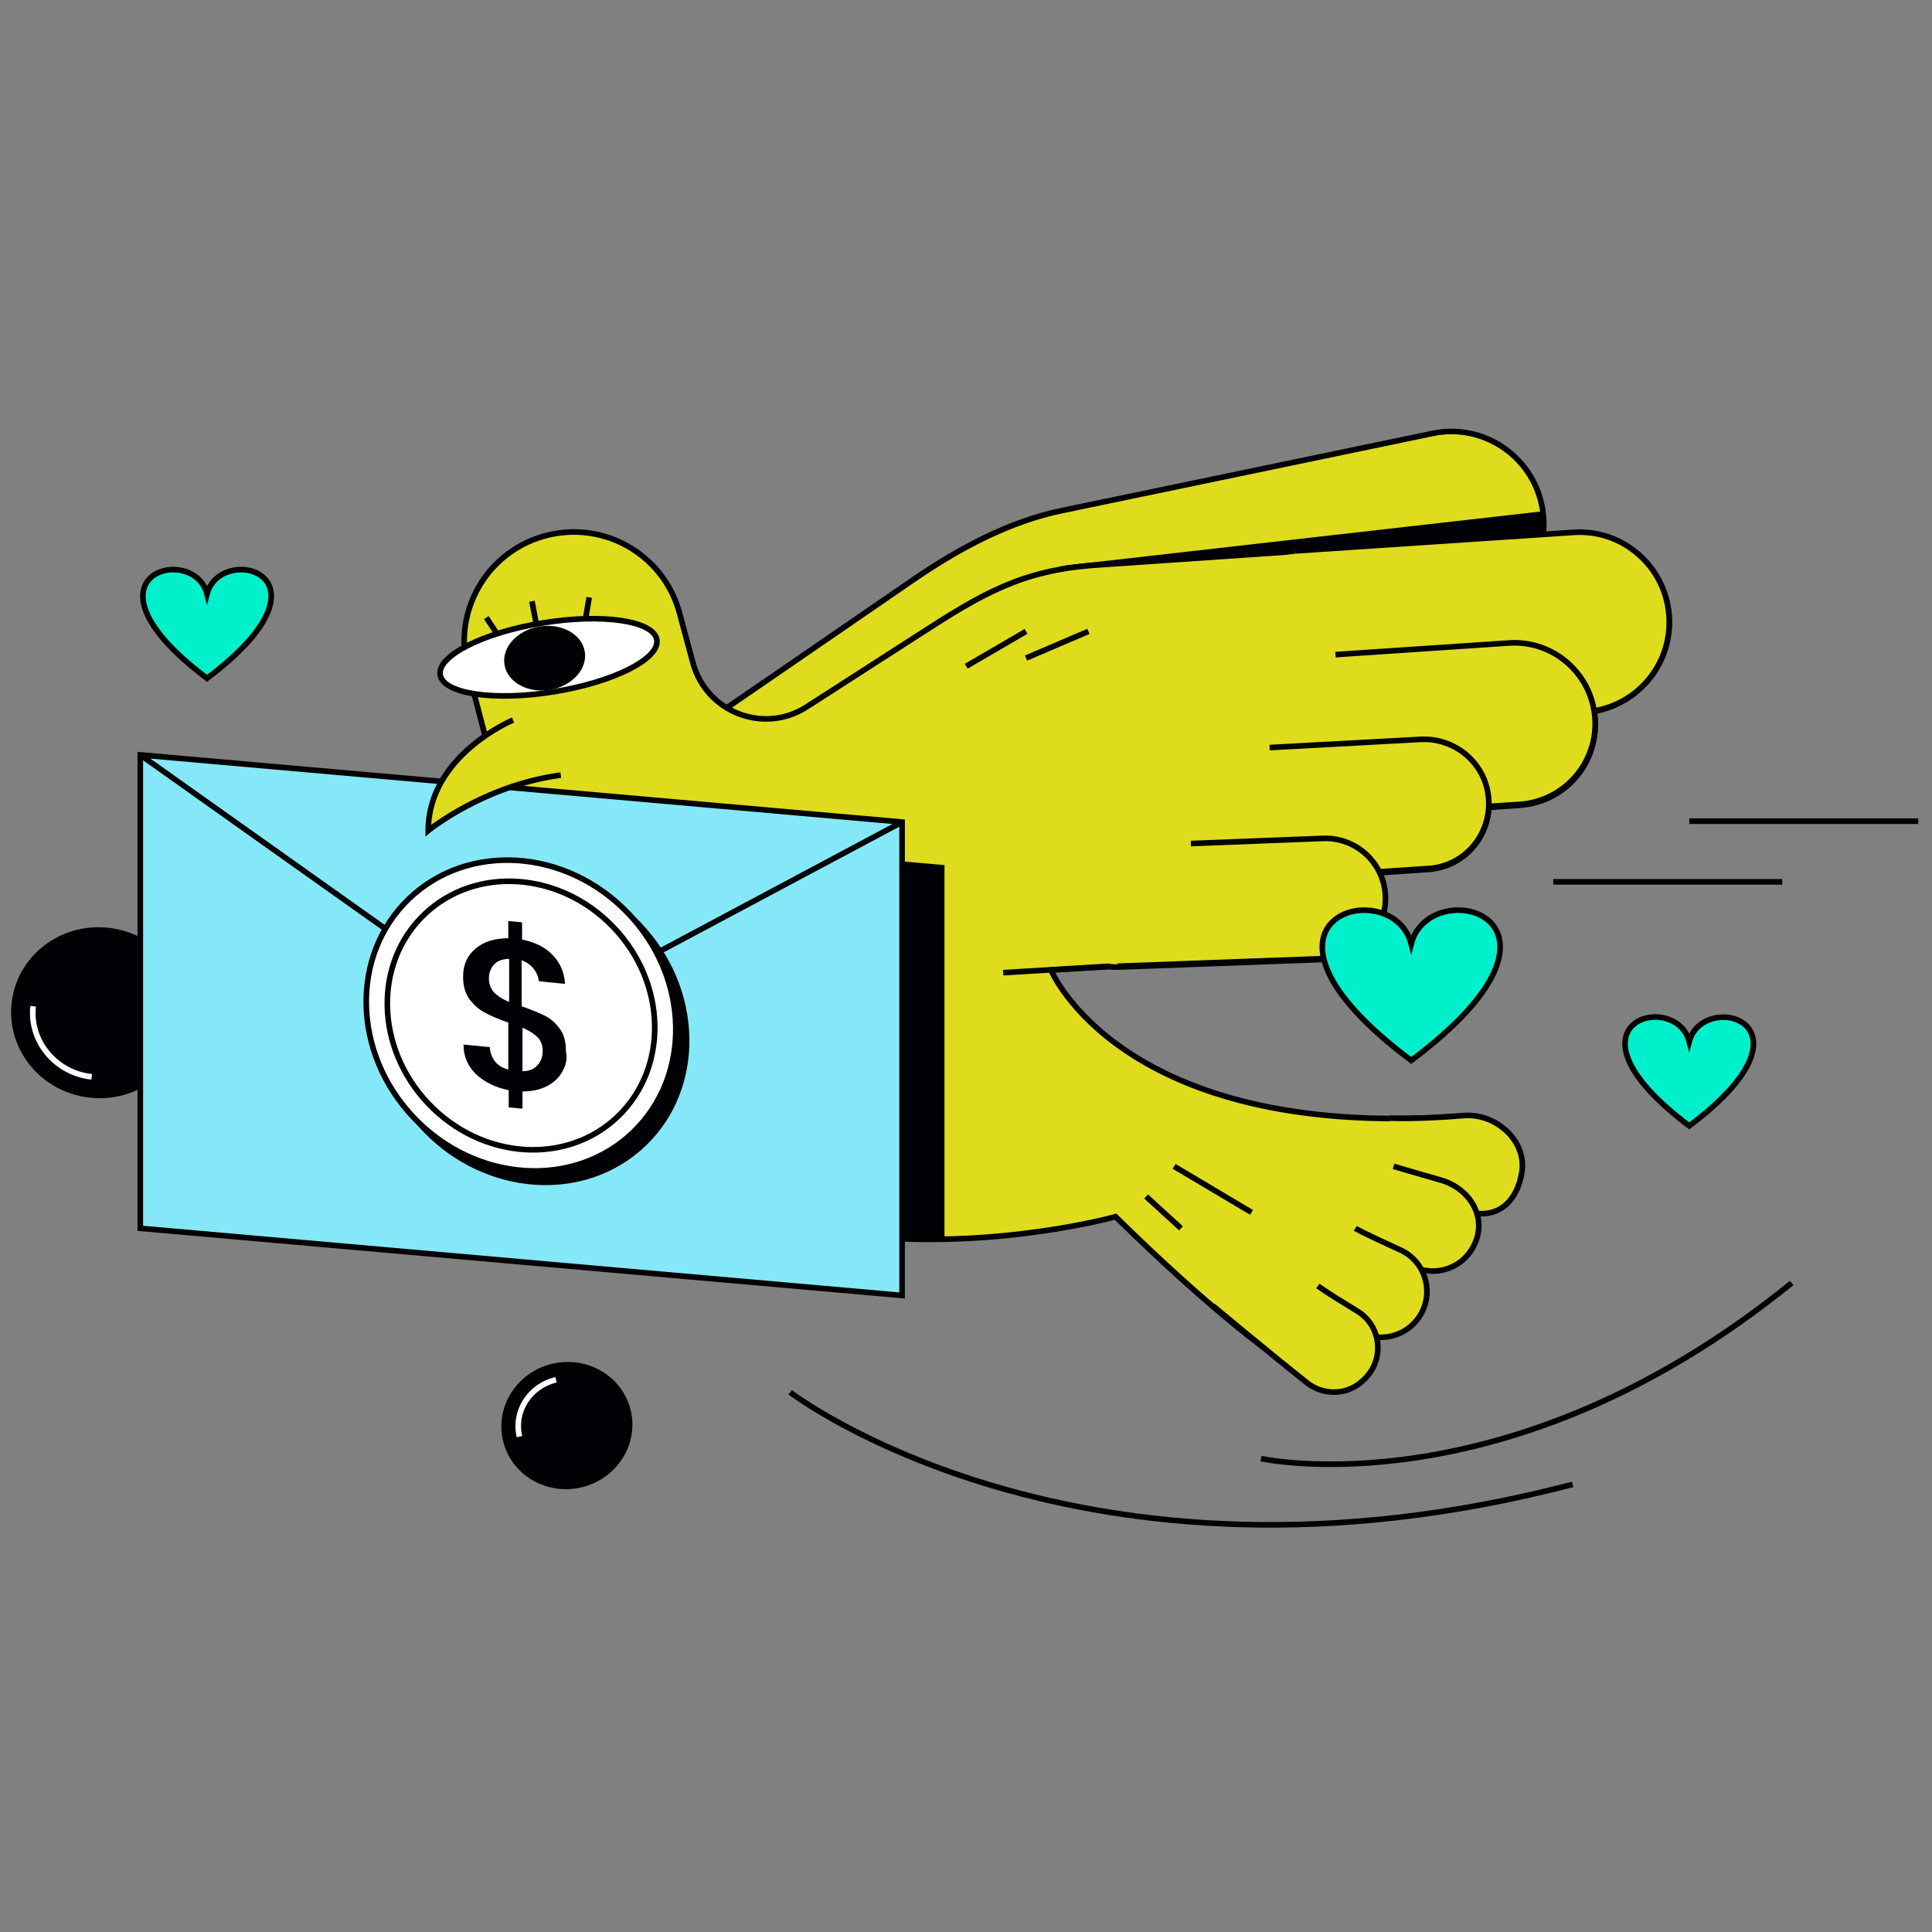 <?xml version="1.0" encoding="utf-8"?>
<!-- Generator: Adobe Illustrator 27.8.0, SVG Export Plug-In . SVG Version: 6.00 Build 0)  -->
<svg version="1.1" id="Layer_1" xmlns="http://www.w3.org/2000/svg" xmlns:xlink="http://www.w3.org/1999/xlink" x="0px" y="0px"
	 viewBox="0 0 448.9 448.9" style="enable-background:new 0 0 448.9 448.9;" xml:space="preserve">
<rect x="0" y="0" width="448.9" height="448.9" fill="#808080" stroke="none"/>
<style type="text/css">
	.st0{fill:#000005;stroke:#000000;stroke-width:1.3;stroke-miterlimit:10;}
	.st1{fill:none;stroke:#FFFFFF;stroke-width:1.3;stroke-miterlimit:10;}
	.st2{fill:#DEDC1C;stroke:#000000;stroke-width:1.3;stroke-miterlimit:10;}
	.st3{fill:#FFFFFF;stroke:#000000;stroke-width:1.3;stroke-miterlimit:10;}
	.st4{fill:#000005;stroke:#000000;stroke-width:1.3;stroke-miterlimit:10;}
	.st5{clip-path:url(#SVGID_00000100347427366959808410000001060764641643527865_);}
	.st6{fill:#000005;stroke:#000000;stroke-width:1.3;stroke-miterlimit:10;}
	.st7{fill:#84E8F8;stroke:#000000;stroke-width:1.3;stroke-miterlimit:10;}
	.st8{fill:none;stroke:#000000;stroke-width:1.3;stroke-miterlimit:10;}
	.st9{fill:#000005;stroke:#000000;stroke-width:1.3;stroke-miterlimit:10;}
	.st10{fill:#FFFFFF;stroke:#000000;stroke-width:1.3;stroke-miterlimit:10;}
	.st11{fill:#000005;}
	.st12{fill:#00F0CB;stroke:#000000;stroke-width:1.3;stroke-miterlimit:10;}
	.st13{fill:#000005;stroke:#000000;stroke-width:1.3;stroke-miterlimit:10;}
	.st14{fill:none;}
</style>
<g id="uuid-17e7122d-5e3c-4ddb-b14d-134a2a913d66">
</g>
<g id="uuid-70b9fb5e-c0ee-42b6-8216-e6b782777511">
	<g id="uuid-97086307-91f6-4873-94d6-2e5087b3e241">
		<g>
			<g>
				
					<ellipse transform="matrix(0.111 -0.994 0.994 0.111 -213.514 232.036)" class="st0" cx="23" cy="235.4" rx="19.2" ry="19.8"/>
				<path class="st1" d="M21.3,250.2c-8.4-0.9-14.5-8.3-13.6-16.4"/>
			</g>
			<g>
				<path class="st2" d="M164.6,167.4l47.9-32.9c10.4-7.1,22.1-13.4,34.4-15.9l86-17.9c11.5-2.4,22.8,5,25.3,16.5l0,0
					c2.5,11.5-4.7,22.9-16.1,25.6l-60.5,14.1l-121.3,31.5L164.6,167.4L164.6,167.4z"/>
				<path class="st2" d="M387.8,142.8c-1-11.4-11.3-19.8-22.8-19l-64,4.2c-0.8,0.1-1.7,0.2-2.5,0.3l-43.9,3
					c-17.4,1.2-26.6,6.8-41.3,16.3l-25.8,16.6c-10,6.5-23.4,1.3-26.5-10.2l-3.1-11.5c-3.4-12.8-16-20.8-29-18.5l0,0
					c-14.7,2.6-24,17.1-20.2,31.6l8.3,31.8v42.5c35.3,82.7,142.2,52.8,142.2,52.8c22.5,22.1,35.5,31.2,35.5,31.2
					c48.7-17.5,43.4-54.5,43.4-54.5c-77.7,5.3-93.9-34-93.9-34l13.6-0.8c0.6,0.1,1.2,0.1,1.8,0.1l48.8-1.8
					c7.7-0.3,13.7-6.8,13.4-14.5l0,0c-0.1-2-0.6-3.9-1.4-5.6l11.5-0.8c7.7-0.5,13.7-6.8,14-14.4l7.2-0.5c10.4-0.7,18.2-9.6,17.5-20
					c0-0.6-0.1-1.2-0.2-1.8C381,163.4,388.7,153.7,387.8,142.8L387.8,142.8z"/>
				<path class="st2" d="M322.9,259.8c0,0,6.7,0.3,17.2-0.6c7.4-0.6,14.7,5.8,13.5,13.2l0,0c-1,6.1-4.7,10.3-10.9,9.5
					c-8.5-1.1-11.9-2.3-18.7-3.2"/>
				<path class="st2" d="M323.8,271c0,0,4.3,1.3,11,3.2c6.6,1.9,10.7,8.4,7.9,14.7l0,0c-2.3,5.3-8.3,7.8-13.7,5.7
					c-7.4-2.9-8.2-4.3-14.1-6.7"/>
				<path class="st2" d="M314.9,285.4c0,0,1.2,0.8,10.4,5c6.3,2.8,8.2,10.8,4,16.2l0,0c-3.5,4.5-10,5.5-14.7,2.1
					c-6.4-4.7-4.5-4.6-9.6-8.4"/>
				
					<ellipse transform="matrix(0.987 -0.16 0.16 0.987 -22.829 22.412)" class="st3" cx="127.5" cy="152.7" rx="25.5" ry="8.1"/>
				
					<ellipse transform="matrix(0.987 -0.16 0.16 0.987 -22.872 22.271)" class="st4" cx="126.6" cy="152.9" rx="8.8" ry="6.8"/>
				<g>
					<g>
						<defs>
							<path id="SVGID_1_" d="M387.8,142.8c-1-11.4-11.3-19.8-22.8-19l-64,4.2c-0.8,0.1-1.7,0.2-2.5,0.3l-43.9,3
								c-17.4,1.2-26.6,6.8-41.3,16.3l-25.8,16.6c-10,6.5-23.4,1.3-26.5-10.2l-3.1-11.5c-3.4-12.8-16-20.8-29-18.5l0,0
								c-14.7,2.6-24,17.1-20.2,31.6l8.3,31.8v42.5c35.3,82.7,142.2,52.8,142.2,52.8c22.5,22.1,35.5,31.2,35.5,31.2
								c48.7-17.5,43.4-54.5,43.4-54.5c-77.7,5.3-93.9-34-93.9-34l13.6-0.8c0.6,0.1,1.2,0.1,1.8,0.1l48.8-1.8
								c7.7-0.3,13.7-6.8,13.4-14.5l0,0c-0.1-2-0.6-3.9-1.4-5.6l11.5-0.8c7.7-0.5,13.7-6.8,14-14.4l7.2-0.5
								c10.4-0.7,18.2-9.6,17.5-20c0-0.6-0.1-1.2-0.2-1.8C381,163.4,388.7,153.7,387.8,142.8L387.8,142.8z"/>
						</defs>
						<clipPath id="SVGID_00000039117652997688496320000006258685018044932244_">
							<use xlink:href="#SVGID_1_"  style="overflow:visible;"/>
						</clipPath>
						<g style="clip-path:url(#SVGID_00000039117652997688496320000006258685018044932244_);">
							<polygon class="st6" points="218.8,311.6 41.8,296.1 41.8,186.1 218.8,201.6 							"/>
						</g>
					</g>
				</g>
				<g>
					<polygon class="st7" points="209.6,301 32.6,285.4 32.6,175.4 209.6,191 					"/>
					<polyline class="st8" points="32.6,175.4 121.1,238.2 209.6,191 					"/>
					<g>
						
							<ellipse transform="matrix(0.723 -0.691 0.691 0.723 -130.531 151.645)" class="st9" cx="123.6" cy="238.4" rx="34.4" ry="37.6"/>
						
							<ellipse transform="matrix(0.723 -0.691 0.691 0.723 -129.431 149.156)" class="st10" cx="121.1" cy="235.8" rx="34.4" ry="37.6"/>
						
							<ellipse transform="matrix(0.723 -0.691 0.691 0.723 -129.431 149.156)" class="st10" cx="121.1" cy="235.8" rx="29.7" ry="32.5"/>
						<path class="st11" d="M130.6,249.1c-0.8,1.4-2,2.5-3.6,3.3s-3.4,1.2-5.6,1.2v4l-3.2-0.3v-4c-3.1-0.6-5.6-1.9-7.6-3.7
							c-1.9-1.9-2.9-4.1-2.9-6.9l6.1,0.6c0.1,1.3,0.5,2.4,1.2,3.3c0.7,0.9,1.8,1.6,3.1,1.9v-10.9c-2.2-0.8-4-1.5-5.4-2.3
							c-1.4-0.7-2.6-1.8-3.6-3.1c-1-1.4-1.5-3.1-1.5-5.3c0-2.8,1-4.9,2.9-6.5s4.4-2.4,7.6-2.4v-4l3.2,0.3v4c2.9,0.6,5.3,1.7,7,3.5
							c1.8,1.8,2.8,4,3,6.8l-6.1-0.6c-0.1-1-0.5-2-1.2-2.9s-1.6-1.5-2.8-2v10.7c2.2,0.8,4,1.5,5.4,2.2c1.4,0.7,2.6,1.8,3.5,3.1
							c1,1.3,1.4,3.1,1.4,5.3C131.9,246.2,131.4,247.7,130.6,249.1L130.6,249.1z M114.8,230.6c0.8,0.8,2,1.6,3.5,2.2v-10
							c-1.4,0-2.6,0.4-3.4,1.2s-1.3,1.9-1.3,3.4C113.6,228.6,114,229.7,114.8,230.6L114.8,230.6z M124.9,247.5
							c0.8-0.9,1.2-2,1.2-3.3s-0.4-2.4-1.2-3.2c-0.8-0.8-2-1.6-3.5-2.2v10.1C122.9,248.9,124.1,248.4,124.9,247.5L124.9,247.5z"/>
					</g>
				</g>
				<path class="st2" d="M130.3,180.1c-18,2.4-30.8,12.9-30.8,12.9c0-17.5,19.7-25.7,19.7-25.7"/>
				<path class="st2" d="M301,128l64.6-4.3c11.5-0.8,21.5,8,22.2,19.5l0,0c0.8,11.5-8,21.5-19.5,22.2l-64.6,4.3"/>
				<path class="st2" d="M310.3,152.1l40.3-2.7c10.4-0.7,19.3,7.2,20,17.5l0,0c0.7,10.4-7.2,19.3-17.5,20l-58.1,3.8"/>
				<path class="st2" d="M295,173.7l34.9-1.9c8.3-0.5,15.5,5.7,16,14l0,0c0.5,8.3-5.7,15.5-14,16l-46.5,3.1"/>
				<path class="st2" d="M276.7,196l30.7-1.2c7.7-0.3,14.2,5.7,14.5,13.4l0,0c0.3,7.7-5.7,14.2-13.4,14.5l-48.8,1.8"/>
				<path class="st2" d="M281.8,303.4c0,0,13.2,11,21.9,17.9c3.7,2.9,8.9,2.9,12.5-0.1c0.1-0.1,0.1-0.1,0.2-0.2
					c5.4-4.4,4.9-12.8-1.1-16.4c-3.1-1.9-6.4-3.9-9.1-5.8"/>
				<line class="st8" x1="123.6" y1="139.7" x2="124.6" y2="145"/>
				<line class="st8" x1="113" y1="143.5" x2="115.5" y2="147.3"/>
				<line class="st8" x1="136.9" y1="138.8" x2="136.1" y2="143.5"/>
				<line class="st8" x1="224.5" y1="154.8" x2="238.4" y2="146.7"/>
				<line class="st8" x1="238.4" y1="152.9" x2="252.9" y2="146.7"/>
				<line class="st8" x1="266.3" y1="278" x2="274.4" y2="285.4"/>
				<line class="st8" x1="272.8" y1="271" x2="290.8" y2="281.7"/>
				<line class="st8" x1="257.8" y1="224.5" x2="233.1" y2="226"/>
			</g>
			<path class="st8" d="M183.6,323.5c0,0,67,51.4,181.8,21.4"/>
			<path class="st8" d="M293,338.9c0,0,57.3,12.7,123.3-40.8"/>
			<line class="st8" x1="392.5" y1="190.8" x2="445.7" y2="190.8"/>
			<line class="st8" x1="360.9" y1="204.9" x2="414.1" y2="204.9"/>
			<polygon class="st11" points="245.7,131.6 358.4,118.8 358.7,124.3 			"/>
			<path class="st12" d="M392.5,242c3.2-12.1,31.9-4.4,0,19.6C360.6,237.6,389.3,229.8,392.5,242z"/>
			<path class="st12" d="M48.1,138c3.2-12.1,31.9-4.4,0,19.6C16.2,133.6,45,125.9,48.1,138z"/>
			<path class="st12" d="M327.9,219.3c4.4-16.8,44.2-6,0,27.1C283.7,213.3,323.5,202.5,327.9,219.3z"/>
			<g>
				
					<ellipse transform="matrix(0.974 -0.227 0.227 0.974 -71.747 38.537)" class="st13" cx="131.7" cy="331.2" rx="14.6" ry="14.1"/>
				<path class="st1" d="M120.7,333.8c-1.4-5.9,2.4-11.8,8.5-13.2"/>
			</g>
		</g>
		<rect class="st14" width="448.9" height="448.9"/>
	</g>
</g>
<polygon class="st7" points="-155.9,186.5 -399.1,165.1 -399.1,14 -155.9,35.4 "/>
</svg>
